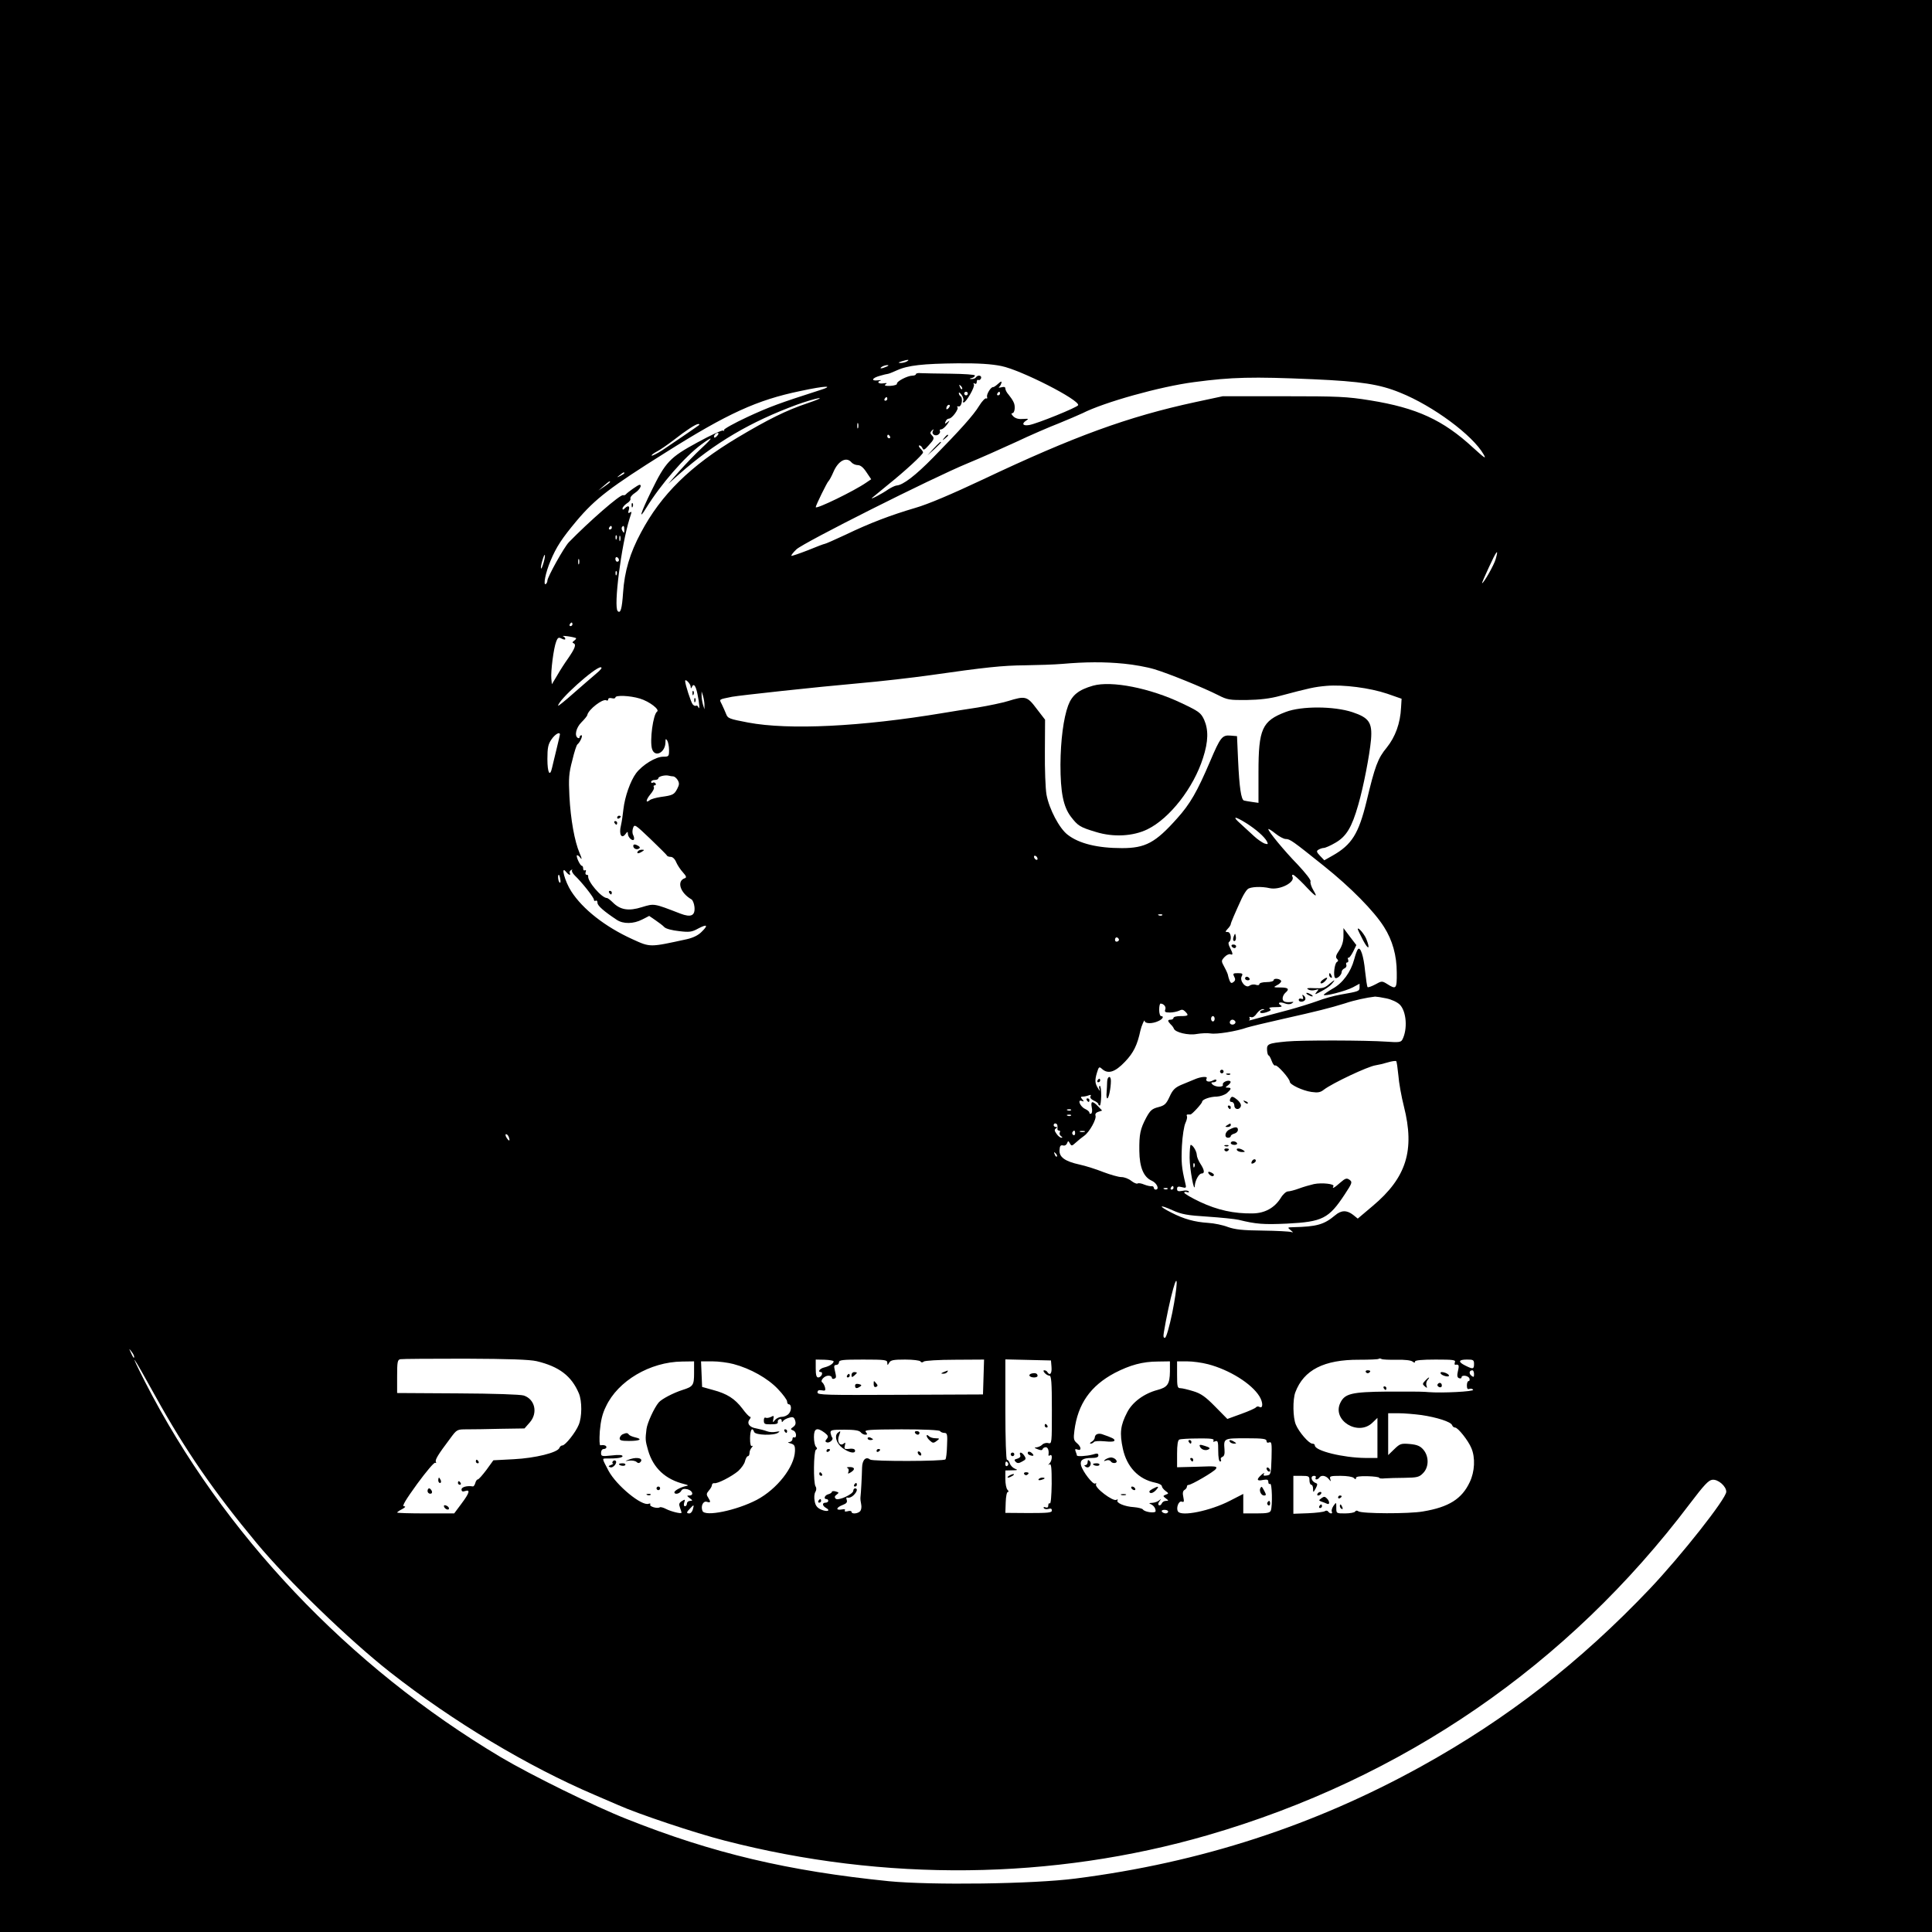 <?xml version="1.0" encoding="UTF-8" standalone="no"?> <svg xmlns="http://www.w3.org/2000/svg" version="1.0" width="1080pt" height="1080pt" viewBox="0 0 1080 1080" preserveAspectRatio="xMidYMid meet"><g transform="translate(0,1080) scale(0.1,-0.1)" fill="#000000" stroke="none"><path d="M0 5400 l0 -5400 5400 0 5400 0 0 5400 0 5400 -5400 0 -5400 0 0 -5400z m5070 3380 c-8 -5 -24 -9 -35 -9 -16 1 -16 2 5 9 35 11 48 11 30 0z m527 -26 c110 -22 439 -190 430 -219 -4 -12 -231 -104 -274 -111 -36 -6 -44 8 -15 26 14 9 11 10 -19 8 -23 -2 -41 2 -54 14 -10 10 -14 18 -7 18 15 0 20 41 7 64 -5 11 -18 29 -27 40 -10 11 -18 26 -18 34 0 9 -7 11 -22 7 -13 -3 -18 -3 -13 2 6 4 11 15 13 23 3 10 -3 9 -18 -5 -12 -11 -25 -20 -29 -19 -12 1 -38 -41 -33 -55 2 -8 0 -11 -5 -8 -5 3 -23 -15 -39 -41 -32 -53 -108 -137 -258 -290 -97 -99 -168 -154 -204 -156 -9 -1 -30 -11 -47 -22 -34 -24 -105 -61 -90 -47 6 5 46 38 90 74 91 73 195 168 195 180 0 4 -7 15 -16 23 -8 9 -10 16 -4 16 6 0 13 -7 17 -16 5 -12 11 -10 34 16 32 35 34 41 17 58 -9 9 -9 15 1 25 11 10 12 9 6 -2 -10 -18 15 -33 32 -19 7 6 10 14 7 19 -3 5 1 9 8 9 7 0 22 13 33 28 15 22 16 24 2 13 -15 -12 -17 -12 -11 3 3 9 12 16 19 16 17 0 57 55 47 64 -4 4 -1 6 7 4 17 -3 26 48 10 57 -5 4 -9 11 -9 18 0 6 7 1 16 -11 8 -12 12 -27 9 -32 -3 -6 -3 -10 2 -10 14 1 65 89 57 101 -4 8 -3 9 4 5 7 -4 12 -1 12 9 0 9 4 14 9 11 5 -3 11 1 15 9 6 17 -19 21 -29 5 -3 -5 -14 -9 -23 -9 -15 1 -15 2 1 6 9 2 17 9 17 14 0 5 -60 9 -137 10 -76 1 -150 2 -165 3 -16 2 -28 -1 -28 -6 0 -4 -9 -8 -20 -8 -27 0 -90 -33 -86 -45 2 -5 -15 -11 -37 -12 -29 -1 -36 2 -26 9 10 7 7 8 -13 5 -28 -4 -39 8 -15 16 6 2 0 3 -15 1 -41 -5 -34 13 10 25 20 6 41 11 45 11 4 0 27 9 51 20 61 28 147 37 339 39 118 1 190 -4 244 -15z m-642 -4 c-27 -12 -43 -12 -25 0 8 5 22 9 30 9 10 0 8 -3 -5 -9z m2386 -70 c269 -12 371 -28 486 -75 184 -74 406 -238 467 -346 16 -28 5 -20 -60 39 -167 154 -314 222 -575 264 -130 21 -177 23 -484 23 l-340 0 -154 -33 c-375 -81 -677 -191 -1186 -432 -174 -82 -308 -139 -378 -159 -139 -41 -255 -85 -390 -150 -60 -28 -112 -51 -116 -51 -4 0 -47 -16 -95 -36 -49 -19 -90 -33 -92 -31 -3 2 10 19 28 36 38 37 758 399 957 481 68 28 190 82 270 119 80 38 189 85 241 105 51 21 110 46 131 56 120 61 433 149 624 174 212 28 324 31 666 16z m-1963 -55 c-3 -3 -9 2 -12 12 -6 14 -5 15 5 6 7 -7 10 -15 7 -18z m-798 -7 c-221 -71 -279 -92 -402 -149 -75 -35 -134 -68 -131 -73 4 -5 1 -6 -5 -3 -5 4 -70 -26 -143 -66 -155 -84 -179 -110 -258 -272 -60 -123 -74 -169 -29 -95 81 132 216 287 308 355 69 51 70 43 1 -21 -33 -30 -88 -88 -123 -127 l-63 -72 60 53 c200 177 400 294 660 390 44 16 98 32 120 36 22 3 -5 -9 -61 -28 -119 -40 -218 -89 -391 -192 -264 -158 -427 -318 -540 -531 -62 -115 -92 -217 -100 -336 -6 -89 -14 -119 -30 -103 -24 24 20 369 66 516 14 43 14 43 0 34 -8 -4 -9 0 -4 15 7 23 -4 28 -23 9 -9 -9 -12 -9 -12 0 0 6 11 19 24 28 14 8 23 21 20 27 -2 7 9 21 26 32 26 17 41 45 25 45 -8 0 -68 -43 -76 -53 -3 -4 -11 -7 -16 -5 -16 5 -190 -147 -303 -263 -27 -28 -120 -195 -120 -215 0 -7 -4 -15 -9 -19 -16 -9 -1 65 26 129 33 79 64 126 145 223 105 125 190 190 498 383 347 219 512 294 753 344 144 31 197 32 107 4z m830 -18 c0 -5 -4 -10 -10 -10 -5 0 -10 5 -10 10 0 6 5 10 10 10 6 0 10 -4 10 -10z m180 0 c0 -5 -5 -10 -11 -10 -5 0 -7 5 -4 10 3 6 8 10 11 10 2 0 4 -4 4 -10z m-630 -30 c0 -5 -5 -10 -11 -10 -5 0 -7 5 -4 10 3 6 8 10 11 10 2 0 4 -4 4 -10z m342 -52 c-7 -7 -12 -8 -12 -2 0 14 12 26 19 19 2 -3 -1 -11 -7 -17z m-505 -110 c-3 -7 -5 -2 -5 12 0 14 2 19 5 13 2 -7 2 -19 0 -25z m-889 16 c-7 -6 -127 -88 -206 -141 -30 -19 -56 -32 -59 -30 -3 3 10 13 29 23 18 9 61 39 95 65 69 54 123 89 137 89 5 0 7 -3 4 -6z m102 -59 c-7 -9 -15 -13 -17 -11 -7 7 7 26 19 26 6 0 6 -6 -2 -15z m965 -5 c3 -5 1 -10 -4 -10 -6 0 -11 5 -11 10 0 6 2 10 4 10 3 0 8 -4 11 -10z m-215 -145 c7 -8 23 -15 35 -15 15 0 31 -13 48 -39 l27 -40 -28 -19 c-66 -46 -282 -151 -282 -137 0 10 64 140 71 145 4 3 17 26 28 52 27 63 73 87 101 53z m-1270 -60 c0 -2 -10 -9 -22 -15 -22 -11 -22 -10 -4 4 21 17 26 19 26 11z m-80 -49 c0 -3 -15 -14 -32 -26 l-33 -22 30 26 c31 27 35 29 35 22z m10 -256 c0 -5 -5 -10 -11 -10 -5 0 -7 5 -4 10 3 6 8 10 11 10 2 0 4 -4 4 -10z m70 -12 c0 -18 -2 -20 -9 -8 -6 8 -7 18 -5 22 9 14 14 9 14 -14z m-43 -50 c-3 -8 -6 -5 -6 6 -1 11 2 17 5 13 3 -3 4 -12 1 -19z m20 -10 c-3 -7 -5 -2 -5 12 0 14 2 19 5 13 2 -7 2 -19 0 -25z m4894 -103 c-8 -31 -67 -135 -76 -135 -2 0 15 40 38 89 43 94 56 109 38 46z m-5322 -19 c-6 -21 -12 -36 -14 -34 -3 2 0 21 6 42 6 21 12 36 14 34 3 -2 0 -21 -6 -42z m421 13 c0 -5 -4 -9 -10 -9 -5 0 -10 7 -10 16 0 8 5 12 10 9 6 -3 10 -10 10 -16z m-223 -21 c-3 -7 -5 -2 -5 12 0 14 2 19 5 13 2 -7 2 -19 0 -25z m210 -60 c-3 -8 -6 -5 -6 6 -1 11 2 17 5 13 3 -3 4 -12 1 -19z m-247 -278 c0 -5 -5 -10 -11 -10 -5 0 -7 5 -4 10 3 6 8 10 11 10 2 0 4 -4 4 -10z m20 -77 c2 -2 -2 -9 -10 -14 -11 -8 -12 -12 -3 -15 15 -7 7 -29 -31 -84 -18 -25 -45 -67 -61 -95 l-30 -50 -3 31 c-4 40 13 172 27 207 9 24 14 26 31 17 12 -6 20 -7 20 -1 0 5 -6 12 -12 14 -7 3 5 3 27 0 22 -3 42 -8 45 -10z m3063 -143 c54 -5 131 -19 170 -31 80 -24 272 -102 357 -145 51 -26 63 -28 160 -27 71 1 131 8 185 23 166 44 192 50 260 56 94 8 242 -11 340 -44 l80 -28 -3 -49 c-4 -88 -32 -164 -80 -224 -50 -60 -66 -104 -113 -301 -44 -180 -82 -242 -190 -303 l-46 -26 -24 25 c-20 21 -21 27 -9 34 8 5 22 10 30 10 8 0 38 13 65 29 61 35 92 86 128 213 29 100 63 276 71 363 8 96 -11 123 -104 154 -103 34 -285 35 -373 1 -132 -50 -152 -95 -152 -336 l0 -172 -35 5 c-19 3 -40 6 -46 8 -16 5 -26 73 -33 225 l-6 135 -36 3 c-47 4 -57 -9 -114 -143 -73 -171 -112 -239 -185 -320 -121 -136 -177 -166 -308 -166 -136 0 -240 25 -304 75 -46 35 -103 143 -118 224 -6 35 -10 143 -9 241 l1 178 -47 61 c-53 71 -63 73 -160 43 -33 -10 -109 -26 -170 -36 -60 -9 -148 -23 -195 -31 -456 -76 -860 -96 -1088 -53 -105 20 -114 23 -123 48 -6 14 -16 38 -24 54 -15 30 -20 26 57 42 44 8 475 55 703 75 127 11 307 32 400 45 315 45 409 55 535 56 69 1 163 4 210 8 126 11 233 12 343 1z m-2953 -58 c-24 -20 -81 -70 -127 -110 -46 -41 -83 -70 -83 -67 0 31 205 215 238 215 11 -1 2 -13 -28 -38z m531 -71 c0 -10 2 -11 6 -3 10 25 22 11 32 -38 11 -52 14 -96 4 -72 -2 6 -8 10 -13 7 -4 -3 -12 1 -18 8 -10 12 -42 112 -42 130 0 16 30 -15 31 -32z m77 -101 l0 -25 -8 25 c-4 14 -8 36 -8 50 l0 25 8 -25 c4 -14 8 -36 8 -50z m-361 35 c53 -16 113 -62 96 -73 -22 -15 -42 -163 -28 -209 16 -50 75 -20 75 39 0 19 2 20 10 8 5 -8 10 -32 10 -52 0 -36 -1 -38 -33 -38 -41 0 -115 -45 -151 -92 -32 -43 -63 -131 -71 -201 -3 -29 -9 -70 -14 -92 -12 -48 3 -77 25 -48 12 16 13 16 14 2 0 -19 24 -42 33 -33 3 4 2 15 -3 25 -6 10 -6 27 -1 41 8 22 12 19 97 -62 49 -47 90 -88 92 -92 2 -5 12 -8 22 -8 10 0 23 -12 30 -30 7 -16 24 -42 38 -57 18 -20 21 -28 11 -32 -48 -15 -28 -82 37 -119 6 -4 14 -22 16 -41 5 -50 -19 -61 -79 -38 -150 58 -145 57 -215 36 -73 -23 -120 -16 -162 26 -14 14 -29 25 -33 25 -30 0 -111 95 -105 123 1 4 -3 7 -9 7 -6 0 -8 7 -5 16 3 8 2 12 -4 9 -6 -3 -10 1 -10 9 0 9 -3 16 -7 16 -10 0 -34 52 -28 59 3 2 12 -4 20 -15 9 -12 8 -2 -5 27 -28 66 -50 186 -57 319 -5 98 -3 128 16 199 11 47 24 87 29 90 15 12 32 51 22 51 -5 0 -10 -5 -10 -11 0 -5 -4 -7 -10 -4 -20 12 -10 57 20 87 17 17 32 35 33 41 6 31 88 94 107 82 5 -3 10 -1 10 6 0 6 8 9 20 6 11 -3 20 -1 20 4 0 14 81 11 137 -6z m-447 -201 c0 -3 -9 -40 -19 -82 -10 -43 -22 -89 -25 -104 -12 -54 -26 -28 -26 49 0 63 4 83 23 110 19 28 47 45 47 27z m633 -234 c7 0 18 -9 25 -20 10 -17 10 -26 -2 -49 -17 -33 -25 -37 -92 -46 -27 -4 -55 -12 -62 -18 -24 -19 -22 1 3 32 15 17 24 35 20 41 -3 5 -1 10 5 10 6 0 8 5 5 10 -4 6 -11 8 -16 5 -5 -4 -9 -1 -9 4 0 6 9 11 20 11 11 0 20 4 20 9 0 11 38 20 58 15 8 -2 19 -4 25 -4z m3203 -261 c55 -35 101 -75 116 -102 8 -17 7 -18 -14 -12 -12 5 -39 23 -58 41 -19 18 -53 49 -75 69 -49 43 -35 45 31 4z m221 -89 c24 0 38 -10 214 -151 150 -120 280 -252 336 -341 47 -74 71 -159 71 -255 1 -91 -3 -96 -53 -64 -29 18 -31 18 -67 -2 -21 -11 -40 -18 -43 -15 -3 2 -9 43 -14 89 -8 85 -26 139 -40 123 -5 -5 -14 -31 -21 -57 -19 -71 -64 -133 -121 -164 -27 -16 -49 -31 -49 -34 0 -11 124 21 163 42 l37 20 0 -20 c0 -22 -4 -23 -107 -41 -35 -6 -93 -22 -129 -36 -36 -13 -107 -35 -158 -49 -78 -21 -163 -43 -216 -58 -8 -2 -12 -2 -7 0 4 3 5 9 2 14 -4 5 1 6 9 3 9 -3 21 5 31 20 10 14 25 25 34 25 13 -1 13 -2 -2 -6 -9 -2 -15 -8 -12 -13 3 -5 19 -4 36 2 23 8 27 13 17 19 -8 6 3 9 32 9 32 0 41 3 30 10 -22 14 -6 22 22 11 15 -6 30 -6 39 0 12 8 12 10 -1 8 -36 -4 -50 2 -50 20 0 10 7 24 15 31 25 21 17 30 -27 30 -40 0 -42 1 -19 13 13 6 23 17 23 22 -2 14 -42 19 -42 6 0 -6 -18 -11 -40 -11 -22 0 -40 -5 -40 -11 0 -6 -9 -8 -20 -4 -12 4 -27 1 -35 -5 -21 -17 -57 27 -44 52 8 15 5 18 -21 18 -27 0 -29 -2 -21 -19 8 -14 7 -22 -3 -30 -11 -9 -16 -7 -22 6 -4 10 -8 23 -9 29 0 6 -9 27 -20 47 -19 35 -19 36 0 57 10 11 25 18 32 16 17 -7 16 2 -1 36 -9 16 -11 30 -5 33 16 11 10 55 -8 55 -15 0 -15 1 0 18 10 10 17 22 17 26 0 7 26 67 61 143 11 23 26 47 34 53 15 13 77 16 123 5 57 -12 146 34 126 66 -3 5 -1 9 4 9 5 0 32 -24 61 -54 65 -70 81 -79 53 -33 -12 20 -19 43 -16 50 3 8 -29 48 -71 93 -76 78 -165 186 -165 199 0 4 18 -7 39 -24 21 -17 47 -31 58 -31z m-1387 -111 c0 -6 -4 -7 -10 -4 -5 3 -10 11 -10 16 0 6 5 7 10 4 6 -3 10 -11 10 -16z m-2616 -89 c4 0 5 4 1 9 -3 5 0 13 7 17 7 4 10 4 6 0 -4 -5 3 -18 15 -30 40 -38 107 -123 107 -135 0 -7 5 -9 10 -6 6 3 10 -2 10 -12 0 -16 37 -48 108 -95 36 -24 94 -23 142 2 l39 20 35 -24 c19 -13 42 -30 50 -39 9 -9 44 -18 82 -22 57 -7 72 -5 106 14 51 27 59 20 21 -17 -19 -20 -48 -34 -83 -42 -210 -46 -204 -46 -305 0 -152 69 -278 168 -342 268 -35 54 -60 146 -30 110 8 -10 17 -18 21 -18z m-52 -25 c3 -13 1 -22 -3 -19 -9 5 -13 44 -5 44 2 0 6 -11 8 -25z m3365 -201 c-3 -3 -12 -4 -19 -1 -8 3 -5 6 6 6 11 1 17 -2 13 -5z m-243 -133 c3 -5 0 -11 -7 -14 -8 -3 -14 1 -14 9 0 16 13 19 21 5z m1496 -332 c29 -6 61 -21 75 -35 37 -37 45 -137 14 -196 -8 -14 -20 -16 -87 -11 -114 8 -476 9 -560 1 -104 -10 -111 -14 -109 -49 1 -16 5 -29 9 -29 3 0 11 -14 17 -31 6 -17 15 -28 20 -25 10 6 81 -74 81 -91 0 -16 72 -50 121 -57 36 -5 50 -3 70 13 47 36 246 130 289 136 14 2 44 9 67 16 23 7 45 10 48 7 3 -3 8 -39 12 -79 3 -41 17 -119 31 -174 62 -245 14 -398 -174 -556 l-84 -71 -26 21 c-35 27 -66 27 -101 -3 -62 -52 -103 -63 -233 -66 -34 -1 -34 -1 -15 -17 15 -12 16 -14 3 -10 -9 3 -81 7 -160 8 -112 1 -154 6 -194 20 -28 11 -77 21 -110 23 -76 5 -135 21 -207 58 -75 38 -68 47 9 12 49 -22 81 -28 194 -35 74 -5 153 -13 175 -18 97 -24 139 -27 270 -21 198 10 233 28 322 163 42 64 44 69 27 82 -16 11 -23 9 -52 -16 -32 -29 -48 -37 -38 -20 8 13 -64 21 -109 12 -22 -5 -60 -16 -84 -25 -24 -9 -52 -16 -61 -16 -10 0 -28 -16 -40 -36 -35 -56 -89 -86 -157 -87 -105 -2 -198 19 -294 64 -49 23 -89 47 -89 52 0 5 7 6 16 3 8 -3 12 -2 9 4 -3 5 -19 7 -35 3 -24 -4 -30 -2 -30 11 0 13 6 15 26 10 25 -7 27 -5 20 22 -21 88 -23 116 -19 208 3 56 12 113 20 129 7 15 11 32 8 37 -3 6 -1 10 4 10 6 0 13 0 16 0 9 1 65 62 65 71 0 13 45 29 83 29 18 1 42 9 55 19 26 23 28 31 5 31 -15 0 -14 2 3 14 10 8 16 17 12 21 -11 11 -47 -5 -42 -18 6 -16 -42 -15 -58 1 -9 9 -8 12 5 12 9 0 17 5 17 10 0 7 -7 7 -20 0 -22 -12 -44 -5 -35 11 9 14 -32 11 -68 -5 -18 -7 -51 -21 -75 -31 -34 -15 -47 -28 -64 -66 -19 -41 -28 -49 -63 -58 -35 -9 -45 -18 -67 -58 -34 -64 -40 -93 -39 -186 1 -93 24 -148 71 -168 28 -13 43 -49 20 -49 -5 0 -10 5 -10 10 0 6 -6 10 -12 9 -7 -1 -26 3 -41 9 -16 7 -33 10 -38 6 -5 -3 -21 4 -35 15 -15 12 -39 21 -55 21 -16 0 -61 13 -101 28 -40 16 -100 35 -133 42 -82 18 -115 42 -112 81 1 23 6 29 19 26 9 -3 19 2 23 12 6 15 7 15 16 -1 9 -15 11 -15 33 5 13 12 34 29 47 38 29 20 70 94 63 113 -3 9 3 17 16 21 l21 7 -23 24 c-31 32 -42 30 -35 -6 4 -16 2 -32 -3 -35 -6 -3 -10 -1 -10 5 0 6 -11 15 -24 21 -28 13 -45 55 -19 45 13 -5 14 -4 3 9 -10 12 -10 15 3 15 8 0 23 3 33 7 12 4 15 3 10 -5 -4 -7 3 -17 18 -24 14 -6 26 -15 26 -20 0 -4 3 -8 8 -8 4 0 7 25 8 55 0 30 -3 55 -8 55 -4 0 -5 -8 -2 -17 4 -14 2 -13 -7 2 -18 28 -20 45 -7 88 10 34 13 36 28 22 34 -31 73 -19 129 40 48 50 69 94 86 174 6 27 24 67 24 54 1 -16 42 -17 76 -1 25 11 34 28 15 28 -5 0 -10 16 -10 35 0 19 3 35 8 35 18 -1 32 -18 26 -33 -5 -14 0 -17 26 -17 17 0 40 5 51 10 15 8 23 7 34 -4 22 -22 19 -26 -25 -26 -22 0 -40 -4 -40 -10 0 -5 -7 -10 -15 -10 -19 0 -19 -7 -1 -26 8 -7 16 -18 18 -24 7 -21 81 -39 128 -30 24 4 59 6 77 3 34 -6 145 12 204 33 20 6 110 28 200 48 196 44 263 61 347 87 53 18 124 33 169 38 7 0 35 -4 63 -10z m-960 -114 c0 -8 -4 -15 -10 -15 -5 0 -10 7 -10 15 0 8 5 15 10 15 6 0 10 -7 10 -15z m115 -14 c7 -12 -12 -24 -25 -16 -11 7 -4 25 10 25 5 0 11 -4 15 -9z m-918 -497 c-3 -3 -12 -4 -19 -1 -8 3 -5 6 6 6 11 1 17 -2 13 -5z m0 -30 c-3 -3 -12 -4 -19 -1 -8 3 -5 6 6 6 11 1 17 -2 13 -5z m-76 -56 c1 -7 1 -16 0 -20 0 -5 4 -8 10 -8 5 0 7 -5 3 -11 -3 -6 0 -15 7 -20 9 -6 10 -9 2 -9 -6 0 -19 10 -27 22 -12 17 -13 24 -3 30 9 6 9 8 0 8 -7 0 -13 5 -13 10 0 15 20 12 21 -2z m99 -44 c0 -8 -5 -12 -10 -9 -6 4 -8 11 -5 16 9 14 15 11 15 -7z m53 9 c-7 -2 -19 -2 -25 0 -7 3 -2 5 12 5 14 0 19 -2 13 -5z m-3219 -29 c9 -24 2 -26 -12 -4 -7 11 -8 20 -3 20 5 0 12 -7 15 -16z m3064 -109 c-3 -3 -9 2 -12 12 -6 14 -5 15 5 6 7 -7 10 -15 7 -18z m652 -175 c0 -5 -5 -10 -11 -10 -5 0 -7 5 -4 10 3 6 8 10 11 10 2 0 4 -4 4 -10z m-33 -6 c-3 -3 -12 -4 -19 -1 -8 3 -5 6 6 6 11 1 17 -2 13 -5z m26 -693 c-16 -77 -33 -136 -40 -139 -9 -2 -11 6 -7 30 12 74 36 187 52 243 29 103 25 17 -5 -134z m-5803 -245 c0 -12 -5 -7 -19 24 -11 24 -11 24 3 6 9 -11 16 -24 16 -30z m2250 -25 c126 -30 195 -83 236 -180 18 -43 18 -132 -1 -176 -17 -42 -75 -115 -91 -115 -7 0 -14 -6 -17 -14 -10 -26 -135 -57 -255 -63 l-114 -6 -39 -54 c-22 -29 -43 -53 -48 -53 -5 0 -11 -9 -14 -20 -3 -11 -9 -20 -14 -19 -31 5 -63 -3 -63 -17 0 -11 6 -14 20 -9 30 10 25 -10 -20 -70 l-41 -55 -159 0 c-88 0 -160 2 -160 5 0 2 12 11 28 19 18 10 22 15 10 16 -12 0 9 35 74 125 50 68 95 122 101 118 5 -3 7 -1 4 4 -7 11 11 41 79 131 38 52 39 52 94 52 30 0 115 1 188 3 l134 2 29 33 c47 53 30 130 -33 151 -20 6 -165 11 -370 12 l-338 2 0 93 c0 80 2 93 18 96 9 2 172 3 362 3 249 -1 360 -5 400 -14z m4807 8 c45 1 80 -3 89 -10 10 -8 14 -8 14 0 0 7 37 11 115 11 99 0 114 -2 108 -15 -3 -9 -2 -15 3 -14 19 3 22 -2 14 -35 -6 -26 -4 -36 6 -40 8 -3 14 -1 14 4 0 16 37 11 44 -5 3 -8 1 -15 -4 -15 -6 0 -10 -11 -10 -25 0 -17 4 -23 14 -19 8 3 17 1 21 -5 5 -10 -173 -19 -250 -13 -11 1 -27 2 -35 2 -8 1 -96 1 -195 1 -200 -2 -238 -11 -263 -64 -46 -97 100 -187 180 -110 l28 27 0 -112 0 -112 -67 0 c-125 1 -283 40 -283 70 0 6 -6 10 -14 10 -19 0 -75 65 -92 106 -17 39 -18 141 -3 181 47 125 160 183 357 182 57 0 106 2 109 5 3 3 10 3 16 -1 5 -3 43 -5 84 -4z m-6938 -204 c167 -302 325 -531 565 -820 177 -213 516 -541 746 -722 353 -277 770 -527 1145 -687 61 -26 119 -51 130 -56 109 -49 431 -157 596 -199 894 -231 1832 -221 2699 30 1093 317 2015 950 2697 1854 79 104 104 131 125 133 32 4 78 -36 78 -67 0 -38 -251 -356 -427 -542 -391 -411 -797 -727 -1278 -993 -598 -331 -1234 -538 -1932 -627 -238 -31 -806 -38 -1044 -15 -563 57 -984 156 -1464 347 -183 72 -536 246 -705 346 -852 508 -1555 1250 -1989 2098 -96 189 -74 159 58 -80z m3791 195 c0 -12 -23 -27 -52 -34 -26 -6 -40 -26 -18 -26 5 0 7 -7 4 -15 -4 -8 -12 -15 -20 -15 -10 0 -14 14 -14 50 l0 50 50 -1 c28 -1 50 -5 50 -9z m300 -7 c1 -17 1 -17 11 0 8 14 24 17 89 17 44 0 82 -5 85 -10 5 -7 11 -8 19 -1 6 5 84 10 174 10 l163 1 -3 -98 -3 -97 -462 -2 c-418 -2 -463 -1 -463 13 0 12 7 15 24 12 19 -4 22 -1 18 16 -3 12 -10 24 -15 28 -15 9 11 38 34 38 11 0 19 -5 19 -11 0 -6 6 -9 13 -6 13 5 13 7 3 50 -5 20 -3 27 9 27 8 0 15 7 15 15 0 13 22 15 135 15 122 0 135 -2 135 -17z m918 -25 c3 -36 -9 -50 -23 -28 -3 6 -11 10 -17 10 -7 0 -6 -6 2 -15 7 -8 19 -15 26 -15 11 0 14 -35 14 -191 0 -187 0 -191 -20 -186 -11 3 -27 -1 -34 -9 -8 -8 -23 -14 -33 -15 -13 0 -12 -3 7 -10 17 -7 26 -7 28 0 2 6 10 11 18 11 12 0 19 -19 15 -43 -1 -5 3 -6 9 -2 14 9 12 -28 -2 -44 -10 -11 -10 -12 -1 -7 10 5 12 -20 12 -109 -1 -66 -5 -113 -10 -109 -5 3 -9 -2 -9 -11 0 -11 -5 -15 -16 -11 -9 3 -12 2 -9 -5 4 -5 15 -7 26 -4 13 4 19 2 19 -9 0 -12 -21 -14 -130 -14 l-130 1 2 59 c1 32 6 58 12 58 6 0 5 5 -2 12 -7 7 -12 34 -12 60 l0 48 38 1 c31 0 34 2 15 9 -12 5 -24 18 -28 29 -3 12 -11 21 -16 21 -5 0 -9 114 -9 280 l0 281 128 -3 127 -3 3 -37z m2362 17 c0 -29 -6 -30 -48 -9 -43 21 -40 34 8 34 36 0 40 -2 40 -25z m-4360 -49 c0 -70 -5 -77 -65 -96 -50 -16 -116 -50 -133 -70 -25 -30 -63 -112 -68 -148 -7 -58 -7 -64 9 -120 29 -99 97 -162 202 -188 24 -6 26 -8 10 -11 -29 -6 -65 -25 -65 -35 0 -14 29 -9 38 8 6 11 16 13 35 9 30 -8 37 -35 10 -35 -15 0 -14 -2 3 -15 17 -13 17 -14 2 -15 -10 0 -18 -7 -18 -15 0 -8 -5 -15 -11 -15 -6 0 -8 9 -4 21 6 18 5 19 -13 8 -16 -10 -18 -17 -11 -36 5 -14 9 -27 9 -29 0 -8 -58 6 -87 21 -15 8 -31 12 -35 9 -14 -9 -60 5 -53 16 3 5 -1 7 -9 4 -38 -15 -180 102 -224 184 -37 70 -37 69 -14 69 58 -1 92 4 92 13 0 7 -20 9 -60 4 -57 -6 -60 -5 -60 15 0 12 6 21 15 21 8 0 15 5 15 10 0 10 -15 14 -34 11 -5 -1 -6 32 -3 78 5 58 14 98 34 138 67 144 247 250 426 252 l67 1 0 -64z m220 49 c95 -25 192 -80 248 -139 29 -30 52 -62 52 -70 0 -9 4 -16 9 -16 16 0 17 -34 1 -52 -8 -10 -25 -18 -39 -18 -13 0 -30 -8 -38 -17 -13 -17 -14 -16 -10 4 4 20 3 21 -14 12 -11 -5 -24 -7 -29 -4 -6 3 -10 -3 -10 -14 0 -21 4 -23 35 -23 35 0 45 3 43 13 -2 6 3 14 10 16 6 3 12 -1 12 -9 0 -9 2 -10 8 -1 4 6 19 14 34 18 21 6 27 3 33 -16 5 -16 2 -26 -10 -35 -17 -12 -17 -14 -2 -20 10 -3 17 -15 17 -26 0 -10 -4 -16 -10 -13 -5 3 -10 -1 -10 -9 0 -9 -8 -16 -17 -17 -12 -1 -9 -4 7 -8 21 -6 25 -13 24 -43 -3 -88 -100 -212 -213 -272 -115 -60 -291 -96 -304 -62 -11 27 4 57 24 51 22 -7 24 -2 7 25 -10 15 -9 22 5 38 9 10 17 24 17 31 0 6 6 11 13 10 18 -4 97 37 134 68 17 16 35 40 38 56 4 15 11 27 16 27 5 0 9 8 9 18 0 10 6 24 13 31 6 8 7 11 1 8 -7 -4 -11 10 -11 43 1 49 12 65 23 35 7 -18 110 -21 134 -4 12 8 9 9 -12 5 -15 -3 -37 -2 -50 3 -13 5 -39 12 -60 16 -39 6 -55 29 -37 51 6 8 7 14 2 14 -5 0 -25 21 -43 46 -42 55 -85 83 -164 104 l-61 17 -3 71 -3 72 63 0 c35 0 88 -7 118 -15z m2440 -42 c-1 -70 -13 -88 -70 -103 -75 -20 -140 -68 -169 -125 -38 -73 -43 -116 -24 -204 22 -101 87 -170 180 -189 21 -4 38 -13 38 -20 0 -6 9 -18 20 -26 19 -14 19 -15 2 -21 -17 -7 -17 -8 0 -21 17 -13 17 -13 0 -14 -10 0 -20 -7 -23 -15 -4 -8 -10 -12 -16 -9 -5 3 -4 13 4 22 10 14 10 15 -2 5 -8 -7 -25 -13 -39 -14 -16 0 -20 -3 -11 -6 18 -7 30 -23 30 -40 0 -14 -61 -6 -71 9 -3 5 -26 11 -50 13 -52 3 -101 24 -92 38 3 6 1 7 -6 3 -18 -12 -125 69 -114 87 3 6 1 7 -5 4 -12 -8 -70 67 -79 102 -7 29 10 41 60 41 25 0 37 4 37 14 0 12 -7 13 -32 5 -34 -9 -88 -12 -88 -5 0 2 -3 12 -7 22 -5 13 -3 16 10 11 24 -9 22 15 -3 36 -18 15 -20 25 -14 70 19 149 90 250 225 322 85 44 156 64 242 64 l67 1 0 -57z m213 41 c119 -31 243 -108 287 -179 22 -35 21 -73 -1 -59 -6 3 -14 2 -18 -3 -3 -5 -41 -22 -83 -37 l-77 -28 -68 69 c-54 55 -79 73 -122 86 -29 9 -62 17 -72 17 -17 0 -19 8 -19 75 l0 75 56 0 c31 0 83 -7 117 -16z m1487 -55 c0 -18 -2 -19 -15 -9 -15 12 -12 30 6 30 5 0 9 -10 9 -21z m-295 -229 c88 -13 165 -38 172 -56 3 -8 10 -14 17 -14 16 0 74 -73 91 -115 23 -53 19 -132 -9 -190 -44 -94 -117 -140 -261 -164 -78 -14 -344 -13 -362 1 -7 5 -14 5 -18 -2 -3 -5 -28 -10 -56 -10 -49 0 -49 0 -49 32 0 32 0 32 -16 10 -8 -12 -12 -27 -9 -32 3 -6 2 -10 -4 -10 -5 0 -13 5 -16 10 -4 6 -12 7 -18 3 -7 -5 -49 -10 -94 -12 l-83 -3 0 106 0 106 45 0 c41 0 45 -2 45 -25 0 -14 5 -25 10 -25 6 0 10 -10 10 -22 1 -23 1 -23 15 2 10 19 11 26 2 29 -27 9 -35 41 -11 41 8 0 12 -4 9 -10 -3 -5 -2 -10 4 -10 5 0 13 5 16 10 10 16 36 12 52 -7 14 -17 14 -17 9 0 -5 15 2 17 57 17 36 0 68 -5 75 -12 9 -9 12 -9 12 0 0 8 20 11 65 10 36 -1 65 -5 65 -9 0 -4 15 -5 33 -3 17 1 67 3 110 3 69 1 81 4 102 26 33 33 34 93 2 131 -18 21 -35 28 -76 32 -49 4 -55 2 -87 -29 l-34 -33 0 117 0 117 58 0 c31 0 89 -5 127 -10z m-3335 -99 c20 -16 22 -22 12 -34 -10 -12 -10 -16 0 -20 15 -5 40 17 30 27 -3 4 -7 15 -9 25 -2 17 5 19 77 19 56 0 82 -4 91 -14 6 -8 18 -14 26 -14 12 0 13 3 3 15 -10 12 16 14 199 15 130 0 212 -4 216 -10 3 -5 14 -10 24 -10 16 0 18 -9 15 -71 -1 -39 -5 -73 -9 -77 -10 -11 -408 -12 -421 -1 -23 19 -44 -1 -45 -45 -1 -47 -6 -144 -9 -166 -1 -8 1 -26 4 -39 3 -14 1 -30 -5 -38 -13 -15 -49 -18 -49 -4 0 5 -10 7 -22 3 -13 -3 -19 -1 -15 5 4 6 -3 8 -18 5 -35 -6 -31 11 5 25 22 8 28 16 23 29 -4 11 -2 15 7 12 8 -2 22 4 32 14 20 20 24 38 8 38 -5 0 -10 -6 -10 -13 0 -20 -85 -58 -98 -45 -8 8 -7 15 5 23 14 11 14 12 -6 18 -11 3 -21 2 -21 -3 0 -4 -9 -10 -20 -13 -20 -5 -28 -27 -10 -27 6 0 10 -4 10 -10 0 -5 -7 -10 -15 -10 -20 0 -19 -17 2 -29 29 -16 7 -24 -26 -10 -23 10 -33 23 -37 48 -4 19 -2 42 4 51 6 10 7 22 1 31 -13 20 -11 196 2 205 8 4 8 9 0 17 -6 6 -11 30 -11 54 0 49 17 56 60 24z m2174 -43 c-5 -8 -2 -9 9 -5 15 6 17 -2 17 -53 0 -36 4 -60 11 -60 5 0 7 5 4 10 -3 6 0 13 8 16 11 4 14 17 12 42 -5 62 -4 62 121 62 94 0 114 -3 114 -15 0 -9 6 -12 15 -8 14 5 15 -7 13 -88 -3 -90 -4 -94 -27 -97 -17 -3 -21 0 -15 10 4 7 -2 4 -14 -6 -30 -26 -27 -37 8 -29 24 4 30 2 30 -11 0 -10 5 -14 10 -11 11 7 14 -122 4 -149 -5 -13 -22 -16 -80 -16 l-74 0 0 54 0 55 -76 -39 c-109 -56 -271 -89 -289 -59 -12 19 4 61 21 55 13 -5 14 0 9 25 -5 22 -3 34 6 40 8 4 14 13 14 19 0 5 4 10 8 9 15 -1 144 74 154 90 9 15 0 16 -103 12 l-114 -3 0 75 c0 51 4 77 13 80 6 3 54 6 105 6 69 1 91 -2 86 -11z m-1149 -127 c3 -5 1 -12 -5 -16 -5 -3 -10 1 -10 9 0 18 6 21 15 7z m-1762 -259 c-3 -12 -12 -22 -19 -22 -18 0 -18 6 4 28 21 23 23 22 15 -6z m2657 -12 c0 -5 -6 -10 -14 -10 -8 0 -18 5 -21 10 -3 6 3 10 14 10 12 0 21 -4 21 -10z"></path><path d="M5279 8353 c-13 -16 -12 -17 4 -4 9 7 17 15 17 17 0 8 -8 3 -21 -13z"></path><path d="M5219 8293 l-34 -38 38 34 c20 19 37 36 37 38 0 8 -8 0 -41 -34z"></path><path d="M3531 7974 c0 -11 3 -14 6 -6 3 7 2 16 -1 19 -3 4 -6 -2 -5 -13z"></path><path d="M6110 6967 c-80 -23 -117 -52 -139 -111 -26 -71 -42 -193 -43 -330 0 -156 16 -235 58 -291 40 -52 51 -59 141 -86 97 -30 207 -24 287 15 125 61 258 232 311 399 30 93 31 157 6 214 -18 38 -28 46 -125 92 -178 85 -393 127 -496 98z"></path><path d="M3871 6924 c0 -11 3 -14 6 -6 3 7 2 16 -1 19 -3 4 -6 -2 -5 -13z"></path><path d="M3881 6884 c0 -11 3 -14 6 -6 3 7 2 16 -1 19 -3 4 -6 -2 -5 -13z"></path><path d="M3450 6229 c0 -5 5 -7 10 -4 6 3 10 8 10 11 0 2 -4 4 -10 4 -5 0 -10 -5 -10 -11z"></path><path d="M3435 6200 c3 -5 8 -10 11 -10 2 0 4 5 4 10 0 6 -5 10 -11 10 -5 0 -7 -4 -4 -10z"></path><path d="M3540 6071 c0 -14 18 -23 31 -15 8 4 7 9 -2 15 -18 11 -29 11 -29 0z"></path><path d="M3565 6040 c-8 -13 5 -13 25 0 13 8 13 10 -2 10 -9 0 -20 -4 -23 -10z"></path><path d="M3405 5810 c3 -5 8 -10 11 -10 2 0 4 5 4 10 0 6 -5 10 -11 10 -5 0 -7 -4 -4 -10z"></path><path d="M7510 5567 c0 -30 -8 -55 -24 -80 -18 -26 -21 -38 -13 -46 9 -9 9 -14 0 -19 -13 -8 -21 -77 -10 -88 9 -9 37 15 37 33 0 7 7 16 16 20 8 3 13 12 10 19 -3 8 -1 14 5 14 6 0 8 7 5 16 -3 8 -2 13 2 10 4 -2 15 13 26 34 l18 37 -36 47 -36 48 0 -45z"></path><path d="M7590 5606 c0 -3 14 -32 30 -63 30 -56 41 -50 17 10 -13 29 -47 68 -47 53z"></path><path d="M6897 5566 c-4 -10 -5 -21 -2 -24 9 -9 17 6 13 25 -3 17 -4 17 -11 -1z"></path><path d="M6885 5510 c3 -5 10 -10 16 -10 5 0 9 5 9 10 0 6 -7 10 -16 10 -8 0 -12 -4 -9 -10z"></path><path d="M7430 5351 c0 -6 4 -13 10 -16 6 -3 7 1 4 9 -7 18 -14 21 -14 7z"></path><path d="M6960 5330 c0 -5 7 -10 16 -10 8 0 12 5 9 10 -3 6 -10 10 -16 10 -5 0 -9 -4 -9 -10z"></path><path d="M7396 5324 c-11 -7 -17 -17 -13 -20 3 -4 14 1 23 10 21 22 15 28 -10 10z"></path><path d="M7428 5297 c-23 -20 -37 -23 -80 -21 -39 2 -48 0 -35 -7 9 -6 27 -7 40 -3 20 6 21 5 7 -11 -13 -16 -10 -16 25 3 22 11 49 29 59 41 25 28 18 27 -16 -2z"></path><path d="M7310 5240 c8 -5 20 -10 25 -10 6 0 3 5 -5 10 -8 5 -19 10 -25 10 -5 0 -3 -5 5 -10z"></path><path d="M7283 5228 c4 -12 2 -15 -9 -11 -7 3 -14 0 -14 -6 0 -14 27 -14 36 0 3 6 1 16 -6 22 -10 9 -12 8 -7 -5z"></path><path d="M6820 4810 c0 -5 5 -10 10 -10 6 0 10 5 10 10 0 6 -4 10 -10 10 -5 0 -10 -4 -10 -10z"></path><path d="M6858 4793 c7 -3 16 -2 19 1 4 3 -2 6 -13 5 -11 0 -14 -3 -6 -6z"></path><path d="M6189 4753 c0 -16 -2 -43 -3 -60 -2 -18 0 -33 4 -33 8 0 20 58 20 98 0 32 -20 27 -21 -5z"></path><path d="M6135 4760 c-3 -5 -1 -10 4 -10 6 0 11 5 11 10 0 6 -2 10 -4 10 -3 0 -8 -4 -11 -10z"></path><path d="M6876 4655 c-3 -9 0 -15 9 -15 8 0 15 -9 15 -20 0 -23 28 -27 36 -5 4 9 -4 23 -17 35 -29 24 -35 24 -43 5z"></path><path d="M6075 4650 c3 -5 8 -10 11 -10 2 0 4 5 4 10 0 6 -5 10 -11 10 -5 0 -7 -4 -4 -10z"></path><path d="M6957 4639 c7 -7 15 -10 18 -7 3 3 -2 9 -12 12 -14 6 -15 5 -6 -5z"></path><path d="M6865 4610 c3 -5 8 -10 11 -10 2 0 4 5 4 10 0 6 -5 10 -11 10 -5 0 -7 -4 -4 -10z"></path><path d="M6860 4510 c-13 -8 -12 -10 3 -10 9 0 17 5 17 10 0 12 -1 12 -20 0z"></path><path d="M6873 4486 c-26 -12 -31 -46 -8 -46 8 0 15 4 15 9 0 5 9 11 20 14 11 3 20 12 20 21 0 18 -14 19 -47 2z"></path><path d="M6880 4410 c0 -5 9 -10 21 -10 11 0 17 5 14 10 -3 6 -13 10 -21 10 -8 0 -14 -4 -14 -10z"></path><path d="M6650 4328 c0 -63 27 -204 29 -156 2 29 23 68 38 68 19 0 16 20 -7 55 -11 17 -20 39 -20 50 -1 20 -22 55 -34 55 -3 0 -6 -33 -6 -72z m27 -50 c-3 -8 -6 -5 -6 6 -1 11 2 17 5 13 3 -3 4 -12 1 -19z"></path><path d="M6848 4393 c7 -3 16 -2 19 1 4 3 -2 6 -13 5 -11 0 -14 -3 -6 -6z"></path><path d="M6845 4370 c4 -6 11 -8 16 -5 14 9 11 15 -7 15 -8 0 -12 -5 -9 -10z"></path><path d="M6915 4370 c3 -5 16 -10 28 -10 18 0 19 2 7 10 -20 13 -43 13 -35 0z"></path><path d="M6997 4306 c-4 -10 -1 -13 9 -9 7 3 14 9 14 14 0 14 -17 10 -23 -5z"></path><path d="M6760 4235 c7 -8 17 -12 22 -9 6 4 5 10 -3 15 -22 14 -33 10 -19 -6z"></path><path d="M2660 2630 c0 -5 5 -10 11 -10 5 0 7 5 4 10 -3 6 -8 10 -11 10 -2 0 -4 -4 -4 -10z"></path><path d="M2450 2525 c0 -8 4 -15 10 -15 5 0 7 7 4 15 -4 8 -8 15 -10 15 -2 0 -4 -7 -4 -15z"></path><path d="M2560 2510 c0 -5 5 -10 11 -10 5 0 7 5 4 10 -3 6 -8 10 -11 10 -2 0 -4 -4 -4 -10z"></path><path d="M2390 2465 c0 -8 7 -15 15 -15 9 0 12 6 9 15 -4 8 -10 15 -15 15 -5 0 -9 -7 -9 -15z"></path><path d="M2482 2378 c5 -15 28 -23 28 -10 0 5 -7 13 -16 16 -10 4 -14 1 -12 -6z"></path><path d="M7635 3130 c4 -6 11 -8 16 -5 14 9 11 15 -7 15 -8 0 -12 -5 -9 -10z"></path><path d="M8054 3121 c8 -12 46 -21 46 -11 0 8 -24 20 -41 20 -6 0 -8 -4 -5 -9z"></path><path d="M7966 3081 c-15 -16 -15 -19 -1 -31 13 -11 14 -10 9 4 -3 9 -1 23 6 31 18 22 6 18 -14 -4z"></path><path d="M8036 3061 c-3 -5 1 -11 9 -15 9 -3 15 0 15 9 0 16 -16 20 -24 6z"></path><path d="M7735 3040 c3 -5 8 -10 11 -10 2 0 4 5 4 10 0 6 -5 10 -11 10 -5 0 -7 -4 -4 -10z"></path><path d="M5275 3130 c-16 -7 -17 -9 -3 -9 9 -1 20 4 23 9 7 11 7 11 -20 0z"></path><path d="M4760 3114 c0 -14 3 -14 15 -4 8 7 15 14 15 16 0 2 -7 4 -15 4 -8 0 -15 -7 -15 -16z"></path><path d="M4735 3110 c-3 -5 -1 -10 4 -10 6 0 11 5 11 10 0 6 -2 10 -4 10 -3 0 -8 -4 -11 -10z"></path><path d="M4884 3061 c0 -11 5 -17 13 -14 10 4 11 9 2 19 -15 18 -15 18 -15 -5z"></path><path d="M4780 3054 c0 -16 9 -18 28 -5 10 6 9 10 -7 14 -14 3 -21 0 -21 -9z"></path><path d="M5767 3122 c-9 -2 -15 -8 -12 -13 8 -12 45 -12 45 0 0 13 -12 18 -33 13z"></path><path d="M5840 2830 c0 -5 5 -10 11 -10 5 0 7 5 4 10 -3 6 -8 10 -11 10 -2 0 -4 -4 -4 -10z"></path><path d="M5746 2682 c-3 -6 1 -13 10 -16 23 -9 28 -2 10 13 -8 7 -17 8 -20 3z"></path><path d="M5650 2670 c0 -5 5 -10 10 -10 6 0 10 5 10 10 0 6 -4 10 -10 10 -5 0 -10 -4 -10 -10z"></path><path d="M5703 2666 c4 -9 -3 -16 -16 -20 -17 -4 -19 -8 -10 -17 10 -10 18 -10 37 1 21 11 23 15 13 31 -14 22 -32 26 -24 5z"></path><path d="M5725 2560 c4 -6 11 -8 16 -5 14 9 11 15 -7 15 -8 0 -12 -5 -9 -10z"></path><path d="M5640 2550 c-8 -5 -10 -10 -5 -10 6 0 17 5 25 10 8 5 11 10 5 10 -5 0 -17 -5 -25 -10z"></path><path d="M5806 2531 c-4 -5 3 -7 14 -4 23 6 26 13 6 13 -8 0 -17 -4 -20 -9z"></path><path d="M3480 2782 c-8 -4 -15 -14 -16 -22 -1 -12 11 -15 52 -15 61 0 79 10 35 20 -17 4 -33 11 -36 16 -7 10 -14 10 -35 1z"></path><path d="M3525 2644 c-34 -12 -35 -13 -9 -9 17 2 36 -1 43 -8 7 -7 14 -7 20 -1 20 20 -13 31 -54 18z"></path><path d="M3425 2630 c-3 -5 -3 -10 2 -11 4 0 -1 -4 -11 -8 -16 -6 -17 -9 -5 -13 17 -7 44 28 29 37 -5 3 -11 1 -15 -5z"></path><path d="M3460 2616 c0 -9 30 -14 35 -6 4 6 -3 10 -14 10 -12 0 -21 -2 -21 -4z"></path><path d="M3670 2480 c0 -5 5 -10 10 -10 6 0 10 5 10 10 0 6 -4 10 -10 10 -5 0 -10 -4 -10 -10z"></path><path d="M3618 2443 c7 -3 16 -2 19 1 4 3 -2 6 -13 5 -11 0 -14 -3 -6 -6z"></path><path d="M4385 2800 c3 -5 8 -10 11 -10 2 0 4 5 4 10 0 6 -5 10 -11 10 -5 0 -7 -4 -4 -10z"></path><path d="M6133 2783 c-7 -2 -13 -11 -13 -18 0 -8 -8 -19 -17 -24 -10 -6 -13 -11 -6 -11 6 0 14 4 18 9 3 5 30 7 60 4 35 -4 55 -2 55 5 0 9 -12 15 -70 35 -8 3 -21 3 -27 0z"></path><path d="M6205 2652 c-11 -2 -24 -8 -30 -14 -6 -6 -3 -7 9 -2 10 4 21 2 26 -6 4 -6 14 -10 23 -8 24 5 -3 35 -28 30z"></path><path d="M6080 2627 c0 -9 -6 -17 -12 -17 -9 0 -8 -3 2 -10 19 -12 37 17 21 33 -8 8 -11 6 -11 -6z"></path><path d="M6110 2616 c0 -9 30 -14 35 -6 4 6 -3 10 -14 10 -12 0 -21 -2 -21 -4z"></path><path d="M6325 2480 c3 -5 11 -10 16 -10 6 0 7 5 4 10 -3 6 -11 10 -16 10 -6 0 -7 -4 -4 -10z"></path><path d="M6441 2476 c-16 -9 -20 -15 -12 -21 7 -4 21 2 32 14 22 24 15 26 -20 7z"></path><path d="M6268 2443 c6 -2 18 -2 25 0 6 3 1 5 -13 5 -14 0 -19 -2 -12 -5z"></path><path d="M7365 2450 c-3 -5 -2 -10 4 -10 5 0 13 5 16 10 3 6 2 10 -4 10 -5 0 -13 -4 -16 -10z"></path><path d="M7387 2425 c-16 -12 -16 -13 0 -19 10 -3 24 -9 31 -12 16 -8 16 14 -1 30 -11 11 -16 11 -30 1z"></path><path d="M7480 2429 c0 -5 5 -7 10 -4 6 3 10 8 10 11 0 2 -4 4 -10 4 -5 0 -10 -5 -10 -11z"></path><path d="M7375 2380 c-3 -5 -1 -10 4 -10 6 0 11 5 11 10 0 6 -2 10 -4 10 -3 0 -8 -4 -11 -10z"></path><path d="M7490 2381 c0 -6 4 -13 10 -16 6 -3 7 1 4 9 -7 18 -14 21 -14 7z"></path><path d="M4685 2792 c-23 -16 -10 -61 24 -86 35 -26 71 -34 71 -16 0 11 -13 14 -44 10 -15 -1 -18 3 -13 20 4 16 3 19 -7 10 -21 -17 -39 12 -26 44 10 28 10 29 -5 18z"></path><path d="M5115 2790 c3 -5 10 -10 16 -10 5 0 9 5 9 10 0 6 -7 10 -16 10 -8 0 -12 -4 -9 -10z"></path><path d="M5180 2774 c0 -6 8 -18 18 -27 16 -15 21 -15 38 -2 18 14 18 14 -6 15 -15 0 -31 5 -38 12 -7 7 -12 8 -12 2z"></path><path d="M4850 2760 c0 -6 7 -10 15 -10 8 0 15 2 15 4 0 2 -7 6 -15 10 -8 3 -15 1 -15 -4z"></path><path d="M4620 2689 c0 -5 5 -7 10 -4 6 3 10 8 10 11 0 2 -4 4 -10 4 -5 0 -10 -5 -10 -11z"></path><path d="M4900 2689 c0 -5 5 -7 10 -4 6 3 10 8 10 11 0 2 -4 4 -10 4 -5 0 -10 -5 -10 -11z"></path><path d="M5130 2681 c0 -5 5 -13 10 -16 6 -3 10 -2 10 4 0 5 -4 13 -10 16 -5 3 -10 2 -10 -4z"></path><path d="M4737 2594 c7 -3 9 -12 6 -21 -5 -13 -3 -13 15 -2 25 16 19 29 -11 28 -12 0 -17 -3 -10 -5z"></path><path d="M4580 2560 c0 -5 5 -10 11 -10 5 0 7 5 4 10 -3 6 -8 10 -11 10 -2 0 -4 -4 -4 -10z"></path><path d="M4775 2500 c-3 -5 -1 -10 4 -10 6 0 11 5 11 10 0 6 -2 10 -4 10 -3 0 -8 -4 -11 -10z"></path><path d="M4575 2410 c-3 -5 -1 -10 4 -10 6 0 11 5 11 10 0 6 -2 10 -4 10 -3 0 -8 -4 -11 -10z"></path><path d="M6645 2740 c3 -5 8 -10 11 -10 2 0 4 5 4 10 0 6 -5 10 -11 10 -5 0 -7 -4 -4 -10z"></path><path d="M6875 2740 c3 -5 14 -10 23 -10 15 0 15 2 2 10 -20 13 -33 13 -25 0z"></path><path d="M6707 2715 c6 -18 32 -27 49 -17 11 6 6 11 -20 19 -27 9 -33 8 -29 -2z"></path><path d="M6655 2640 c3 -5 8 -10 11 -10 2 0 4 5 4 10 0 6 -5 10 -11 10 -5 0 -7 -4 -4 -10z"></path><path d="M7080 2591 c0 -5 5 -13 10 -16 6 -3 10 -2 10 4 0 5 -4 13 -10 16 -5 3 -10 2 -10 -4z"></path><path d="M7046 2482 c-9 -15 4 -42 20 -42 12 0 13 4 3 23 -16 29 -16 30 -23 19z"></path><path d="M7085 2401 c-3 -5 -1 -12 5 -16 5 -3 10 1 10 9 0 18 -6 21 -15 7z"></path></g></svg> 